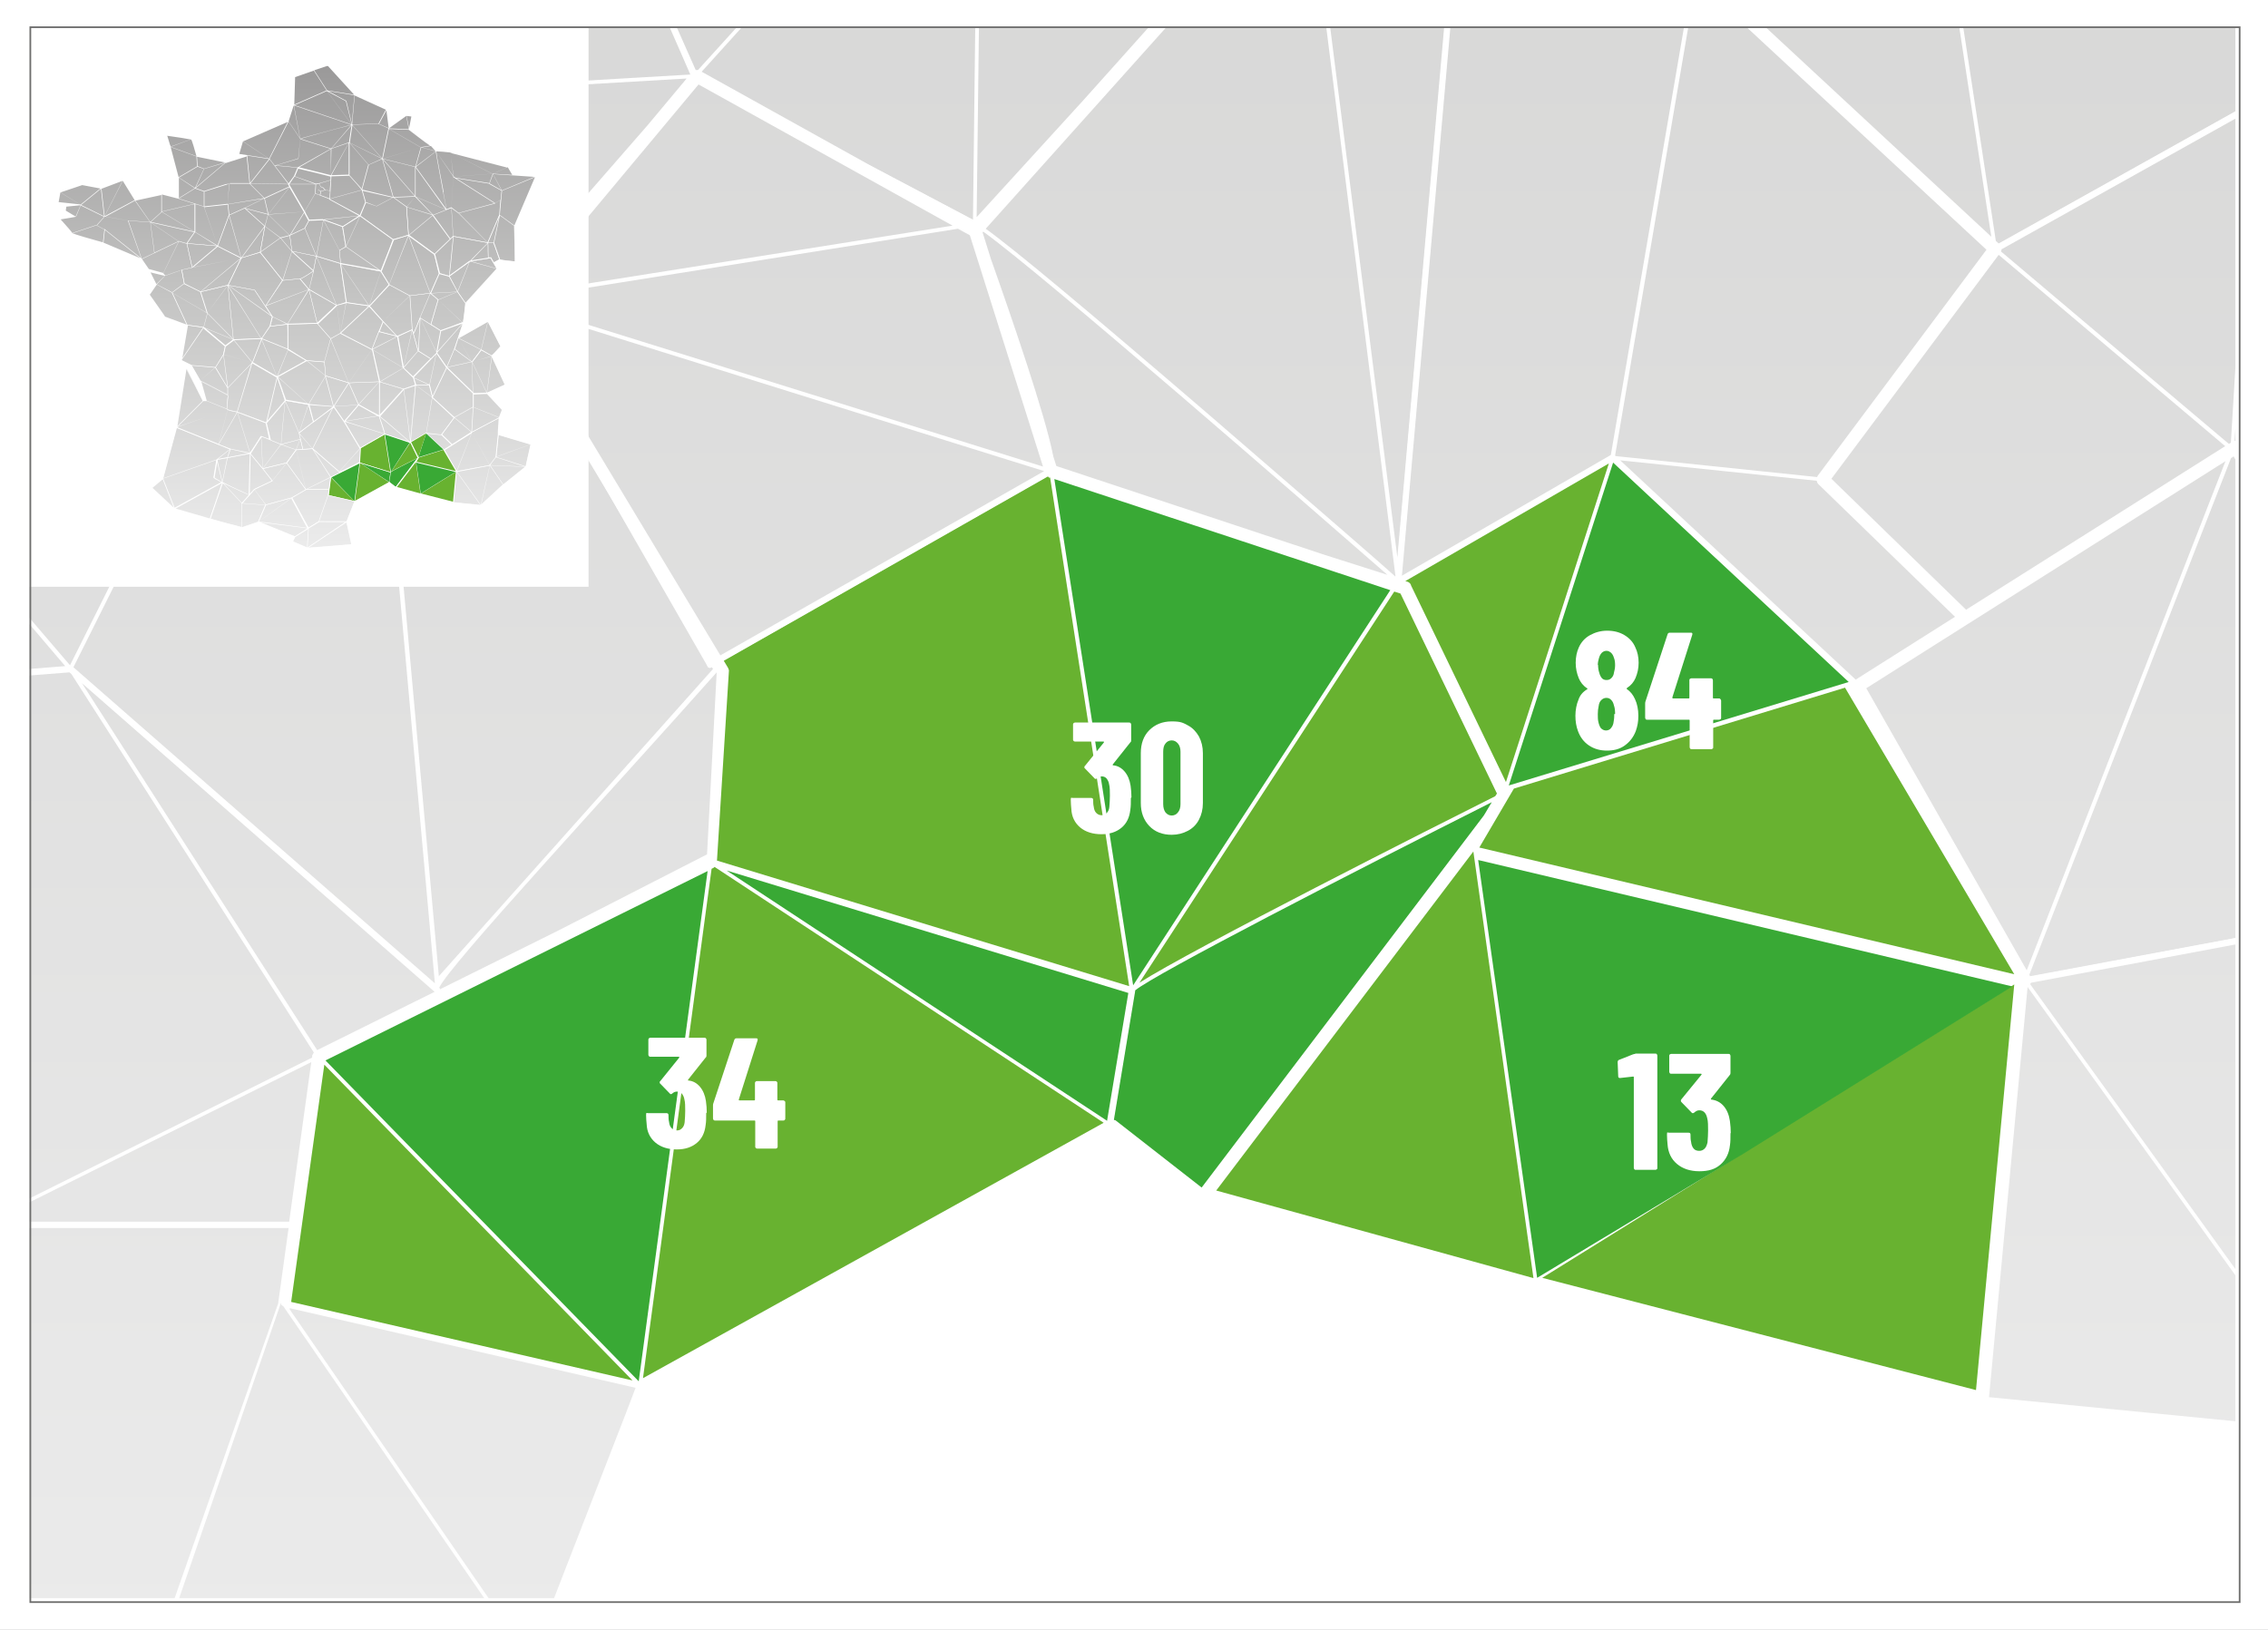 <?xml version="1.0" encoding="UTF-8"?> <svg xmlns="http://www.w3.org/2000/svg" xmlns:xlink="http://www.w3.org/1999/xlink" id="Calque_1" version="1.1" viewBox="0 0 800 575"><rect x="0" y="0" width="800" height="575" fill="#333333" stroke="none"/><defs><style> .st0, .st1, .st2, .st3 { fill: none; } .st4 { fill: url(#Dégradé_sans_nom_2); } .st5 { isolation: isolate; } .st6 { clip-path: url(#clippath-1); } .st7 { clip-path: url(#clippath-3); } .st8 { clip-path: url(#clippath-2); } .st1 { stroke-width: 1.8px; } .st1, .st3 { stroke: #fff; stroke-linecap: round; stroke-linejoin: round; } .st9 { fill: #68b230; } .st10 { stroke: #000; } .st10, .st11 { fill: #fff; } .st10, .st2 { stroke-miterlimit: 10; } .st12 { fill: url(#Dégradé_sans_nom); } .st2 { stroke: #6f6f6e; stroke-width: .6px; } .st13 { fill: #39a935; } .st3 { stroke-width: .1px; } .st14 { clip-path: url(#clippath); } </style><clipPath id="clippath"><rect class="st0" x="10.4" y="9.6" width="778.1" height="554.2"></rect></clipPath><clipPath id="clippath-1"><path class="st0" d="M102.1,461.8l70.3,102.1h23l25.4-65.4,3.4-8.9-122-28.1v.3h0ZM63.2,563.8h107.6l-71.7-104.2s-35.9,104.2-35.9,104.2ZM10.4,433.3v130.5h51.2l36.5-103.9,3.7-26.7H10.4ZM10.4,424.3v6.7h91.6l7.8-56.3-99.5,49.5h0ZM701.6,492.9l86.9,8.5v-51.5l-73.3-101.7-13.6,144.7h0ZM716.4,346.6c0,.2-.2.4-.3.6l72.4,100.5v-114.5l-72.1,13.5h0ZM111.8,370.5l41.5-20.6L28.9,241l83,129.5h0ZM10.4,238.2v184.6l99.7-49.7v-.7c.2-.4.4-.8.6-1.1L25.2,237.8l-.7-.6-14,1.1h-.1ZM155,348.5c.1.1.2.3.2.5l41.3-20.5,52.9-27.1,3.4-64.2c-37.4,42.1-94.7,103.7-97.9,111.3M10.4,236l12.6-1-12.6-14.8v15.8ZM694.5,219.9l-36.2,22.9,56.6,99.5,70.1-179.6-90.5,57.2h0ZM654.5,239.8l35.1-22.2-48.2-46.8c-.3-.3-.5-.7-.6-1.2l-69.3-7.2,83,77.3h0ZM787,161.5l-71.2,182.4.3.5,72.4-13.5v-168.8l-.6-1.1-.9.6h0ZM788.2,155.5h.3v-4.3l-.3,4.3ZM180.4,108.8l73.7,122.4,114.2-65-187.1-58.4-.8,1h0ZM646,168.9l47.5,46.2,91.4-57.7-79.9-67.5-59,79ZM346.6,82l2.9,9.3c7.2,20.3,19.3,55.4,22,69.6l1.1,3.5,94.5,31.3,22.3,7.1c-26.7-23.3-121.7-106.1-142.6-121.1l-.2.3h0ZM183.5,105.2l-1.3,1.5,185.7,57.9-25.8-81.6-4.2-2.3-154.4,24.6h0ZM10.4,121.1l16.7-12.8-11.9-45.1-4.7-16.3v74.2h-.1ZM30.8,110.2c-.6.5-1.4.6-2.1.3-.2,0-.3-.2-.4-.3l-17.9,13.7v94.1l14.3,16.7L120.3,43.5,30.8,110.2ZM706,87.9c0,.3,0,.5-.2.8l80.4,67.9.7-.4,1.7-28.1V41.8l-82.5,46.1h-.1ZM154.7,344.5l96.8-108.5-38.7-64.9-36.9-61.3-48.7-70.3,27.6,304.9h-.1ZM122.7,41.6L25.9,235.4l127.5,111.5L125.7,39.5l-2.9,2.2h0ZM184.8,103.6l151.2-24-89.6-49.8-61.6,73.8h0ZM128.9,34.4l47.9,69,51.7-59.3,13.7-16.4-113.3,6.6h0ZM10.4,27.5l20.4,77,40.5-30.2,52-39.9L10.4,26.4v1.2h0ZM10.4,9.6v5l3-5h-3ZM16.1,9.6l-5.7,9.4v6l114.5,8.2-6.2-23.6H16.1ZM120.2,9.6l5.9,22.6,14.6-22.6h-20.5ZM142.3,9.6l-15.2,23.5,116.3-6.8h.1c0-.1-7.3-16.7-7.3-16.7h-93.9ZM238.7,9.6l6.7,15.1h.8l13.7-15.1h-21.2ZM261.7,9.6l-14.2,15.7,59,32.8,36.7,19.4.8-67.8h-82.3ZM345.3,9.6l-.8,67,37.6-41.2,23.1-25.8h-59.9ZM411.4,9.6l-63.7,71.1c9.8,7,35.9,28.8,77.8,64.8,19,16.4,37.5,32.4,49.7,43,8.5,7.4,13.8,12,17,14.9v-.4l-24.4-193.5h-56.4ZM469.2,9.6l23.7,187.1,16.5-187.1s-40.2,0-40.2,0ZM511.6,9.6l-17.1,193.5,73.7-42.6,25.8-150.9h-82.5.1ZM595.5,9.6l-25.8,151.1.2.2,71.1,7.4c0-.2,0-.3.2-.5l59.5-79.7-84.6-78.5h-20.6ZM622.8,9.6l79.6,73.9-11.3-73.9s-68.3,0-68.3,0ZM692.5,9.6l11.5,75.4,1,.9,83.6-46.7V9.6h-96.1Z"></path></clipPath><linearGradient id="Dégradé_sans_nom" data-name="Dégradé sans nom" x1="555.9" y1="-268.1" x2="557.2" y2="-268.1" gradientTransform="translate(469993.7 974344.7) rotate(-90) scale(1751.7)" gradientUnits="userSpaceOnUse"><stop offset="0" stop-color="#ebebeb"></stop><stop offset=".5" stop-color="#c6c6c5"></stop><stop offset="1" stop-color="#9b9a9a"></stop></linearGradient><clipPath id="clippath-2"><rect class="st0" x="10.4" y="9.6" width="778.1" height="554.2"></rect></clipPath><clipPath id="clippath-3"><path class="st0" d="M104.1,189.5l-.7,1.5,4.9,2.1.4-6.5s-4.6,2.9-4.6,2.9ZM101.7,188.3l2.3.9,4.5-2.8-16.5-2.1,9.8,4h-.1ZM108.8,193.2l15.1-1.2-1.7-7.7-13.4,8.9ZM112.7,184.1l-3.8,2.3-.4,6.7h0l13.4-9h-9.3M74.4,183l5.7,1.6,5.1,1.3v-8.4l-10.8,5.4h0ZM85.4,186l5.6-1.9,2.5-5.9-8.2-.6v8.4h0ZM93.8,178.2l-2.4,5.7,11.2-8.1-8.8,2.4h0ZM102.9,175.7l-11.6,8.3h0l17,2.2-5.7-10.6h.2ZM115.9,174.9l6.3,9.1,2.5-6.4.3-.7-9-2.1h-.1ZM112.6,183.9h9.6c0,.1-6.4-9.2-6.4-9.2l-3.2,9.2ZM103.1,175.6l5.7,10.4-.8-13.2-4.8,2.8h0ZM108,172.8l.8,13.3,3.6-2.2,3.2-9.1.3-2h-7.9ZM85.5,177.5l8.2.6-3.9-5.3-4.2,4.7h0ZM85.3,177.4l2.5-2.8c-.6-.2-3.4-1.5-6.2-2.8-1.1-.5-2-.9-2.8-1.3l6.5,6.9h0ZM74.3,183l10.9-5.5-6.6-7-4.3,12.5ZM61.9,179.4l12.1,3.5,3.3-9.6,1-2.9-16.3,9h-.1ZM89.8,172.7l4,5.3,9.1-2.5-6.7-5.8-6.3,3h0ZM53.8,172.1l7.5,7-3.9-10-3.6,3ZM57.6,168.9h0l4,10.2h0c0,.1,16.4-9,16.4-9l-1-.6c-1.2-.6-1.6-.9-1.7-1l-17.8.3h0ZM108.2,172.6h7.7l.6-4.1s-8.3,4.1-8.3,4.1ZM160.1,177.2l9.3.9-8.3-11.6-1,10.7h0ZM169.8,177.9l7.6-7-4.6-6.7-3,13.6h0ZM161.2,166.4h0l8.4,11.7,3.1-13.8-11.5,2.2h0ZM177.5,170.9l7.7-6.2-12.3-.5,4.6,6.7ZM92.8,165.4l3.3,4.1,4.9-6.1-8.1,2h-.1ZM96.1,169.6h0l6.8,5.9,4.9-2.8-6.7-9.3-5,6.2h0ZM75.7,168.5l2.6,1.6-1.7-7-.9,5.4ZM57.8,168.8l17.5-.3c0-.5.7-4.2,1-6.2l-18.6,6.5h0ZM76.8,162.3v.5l1.6,7.1,1.7-8.3-3.4.6h.1ZM172.9,164.1l12.2.5-10.2-3.3-2.1,2.8h.1ZM88,174.4l1.7-1.9-1.3-11.9-.3,13.7h0ZM89.7,172.5l6.2-2.9-3.3-4.2-4.3-5.2,1.4,12.3h0ZM80.3,161.6l-1.8,8.5h0c2.6,1.4,6.3,3.1,9.2,4.4l.4-14.4-8,1.5h.2ZM101.2,163.3l6.6,9.1-3.3-13.5-3.2,4.4h0ZM76.9,161.9l3.3-.6c0-.3.7-2.1.9-2.7,0,0-4.2,3.3-4.2,3.3ZM116.7,168.2l3.1-1.5-9.2-8,6.1,9.5ZM80.4,161.3l7.3-1.4-6.4-1.4c-.3.8-.8,2.3-1,2.8M104.5,158.8l3.4,13.8,8.6-4.3h0c0-.1-6.3-9.9-6.3-9.9l-5.7.4h0ZM119.8,166.5h0l3-1.5,3.9-2,.3-4.7c-2.8,3.1-7,7.6-7.2,8.2M99.1,156.9h0l-6.3,8.3,8.2-2,3.3-4.5-5.2-1.8ZM175.1,161.2l10.3,3.3,1.7-7.7-12,4.4ZM99.3,156.8l5.1,1.8,1.4-3.6-6.5,1.8ZM105.9,155l-1.4,3.6,2.2-.2-.8-3.4M88.4,160l4.2,5.1-.5-10.7-3.6,5.6h0ZM92.2,154.3l.5,10.9,6.3-8.4-5.2-2.2-1.5-.5v.2ZM175.1,161.1l11.9-4.3-11.1-3.3-.8,7.7h0ZM106.9,158.4h0l3.2-.2-4.5-5.2,1.3,5.4ZM159.6,157.1l-2.7,1.7,4.2,7.3,5.2-13.2-6.7,4.2ZM156.6,158.5l2.6-1.6-3.5-3.4-5.1-.5,6.1,5.7v-.2ZM166.4,152.8l-5.2,13.4,11.5-2.1-6.2-11.4h-.1ZM57.6,168.7l18.8-6.6-14-11.1-4.8,17.7h0ZM76.5,162.1h0s0-.1,0-.1l4.5-3.5-18.6-7.5,13.9,11.1h0ZM121.7,148.9l5.4,9,8.4-4.8-13.8-4.3h0ZM166.5,152.7l6.2,11.3,2.1-2.8.8-7.9v-1l.3-4.7-9.5,5h0ZM156,153.3l3.5,3.4,6.7-4.3-5.9-5-4.3,5.8h0ZM133.9,146.9l.2.7c.5,1.5,1.4,4.1,1.6,5.1v.3l7,2.3,1.6.5c-2-1.7-9-7.8-10.5-8.9h0ZM121.9,148.6h0c0,.1,13.7,4.4,13.7,4.4l-1.9-6-.3-.2-11.4,1.8h-.1ZM88.2,159.7l3-4.6.8-1.3-8.2-8.4,4.4,14.2h0ZM92.1,153.8h0l2.8,1-.4-2-.8-3.5-9.8-3.7,8.1,8.3h0ZM77.2,156.7l4.1,1.6,6.6,1.4h.2l-4.4-14.3c-.7,1.2-5.9,10.1-6.5,11.2M77.3,156.3c1.1-1.9,5.8-9.9,6.3-10.9-.8-.1-2.5-.5-3.3-.8l-3.1,11.8h0ZM62.5,150.7h0l14.6,5.9,3.2-12.1-17.8,6.2h0ZM110.7,149h-.2l-4.9,3.8,4.6,5.4,7-14.1-6.6,4.9h0ZM119.8,166.2l7.1-8-2.9-4.8-2.7-4.5-3.6-5.2,2,22.5h0ZM117.5,143.9l-7.1,14.3,9.4,8.2-2-22.6-.2.2h-.1ZM160.4,147.3h0l5.9,5,.5-8.7-6.5,3.6h.1ZM166.5,152.3l9.5-5-9-3.6-.5,8.6ZM122,148.5l11.1-1.8-6.6-3.7-4.5,5.4h0ZM105.6,152.5l4.8-3.7-.9-3.3-.7-2.6s-3.2,9.6-3.2,9.6ZM117.9,143.4l3.5,5.1,3.8-4.4,1-1.2-8.3.5h0ZM110.7,148.6l3-2.2,3.8-2.9-8.3-.6,1.5,5.8h0ZM94.1,149.2l1.4,5.8v.2l3.6,1.5c0-1.3,1.1-12.2,1.4-14.9l-6.3,7.4h0ZM100.6,141.7c-.5,5.1-1.4,14-1.4,15l6.7-1.8-.5-2.2-4.8-11.1h0ZM72.8,141.5h-1.1l-9,9c0,.1,17.7-6,17.7-6l-7.4-3M100.7,141.5l4.8,11.1,3.2-9.8-7.9-1.4h0ZM150.4,152.7h0l5.2.6,4.4-5.9-7.5-7-2.1,12.3h0ZM80.1,144.2c0,.3,1.8.7,3.5,1l-3.1-5.6c0,.9-.4,4.2-.4,4.6M167,143.6l9,3.6,1-2.6-3.8-4.1-1.5-1.6-4.7,4.7h0ZM167.1,139.1h0v4.4l4.5-4.5h-.8l-3.7.2h0ZM134,146.8c.7.5,2.6,2.1,5.7,4.8,1.4,1.2,2.8,2.4,3.7,3.2.6.5,1,.9,1.3,1.1l-2.3-18.3-8.3,9.3h0ZM142.5,137.4h0l2.3,18,1.7-19.3-4,1.3ZM146.7,136h0l-1.8,19.8,5.4-3.1,2.1-12.5-5.6-4.2h-.1,0ZM146.9,136l5.4,4v-.4l-1-3.7h-4.4ZM117.8,143.3l8.6-.5-3.3-7.6-5.2,8.1h0ZM126.7,142.7l4.3,2.4,2.7,1.4v-11.7c.1,0-7.1,7.9-7.1,7.9h0ZM133.8,146.5l2.8-3,5.6-6.2-8.2-2.5v11.7h-.2ZM123.2,135.1l3.3,7.5,7.2-7.9-10.6.4h0ZM72.8,141.3h0l7.2,2.9c0-.5.3-4.3.4-4.8-3.3-1.8-8.1-4.3-9.4-4.9l1.9,6.8h0ZM146.8,135.7h4.3l-5-2.3.7,2.3ZM94.1,148.7l4.7-5.4,1.7-2-1.2-3.7-1.5-4.2-3.6,15.4h0ZM99.7,137.7l1.2,3.3,7.5,1.3-10.4-9.3,1.7,4.6h0ZM109,142.5h0c0,.1,8.5.8,8.5.8l-2.8-10.5-5.8,9.7h.1ZM117.7,143.2l5.2-8.1-8-2.4,2.8,10.5ZM98.3,132.9h-.2c0,.1,10.5,9.5,10.5,9.5h.3l5.9-9.8-16.5.2h0ZM62.6,150.3l8.9-8.9-3.3-6.6-2.4-4.7-3.2,20.1h0ZM160.3,147.1h0l6.5-3.6v-4.7l-9.2-8.9,2.6,17.2h0ZM134.1,134.7l8.2,2.5,4.1-1.4-.2-.8-.5-1.7-3.5-3.4-8.1,4.8h0ZM152.7,139.9v.3l7.5,6.9-2.6-17.2-4.8,10h0ZM70.8,134.3h0c1.4.6,6.8,3.5,9.5,4.9v-2.3l-4.4-7.2-5.2,4.5h0ZM65.5,129.5h0M67.7,129l3,5.2,5.1-4.5-8.2-.7M80.4,136.9v2.5l3.2,5.8,5.1-17-8.4,8.7h.1ZM83.8,145.3l10,3.7-4.8-20.9-5.2,17.1h0ZM93.9,148.9h0l3.7-15.7-8.6-5,4.8,20.8h0ZM166.9,138.4l.3.3h.5l3.9-.2-5-10.6c0,3.8.2,9.1.3,10.5M157.8,129.6l9,8.7c-.2-1.9-.3-8.9-.3-10.6l-8.6,1.9h0ZM108.2,127.4l-9.7,5.4,16.3-.2-6.5-5.2M114.8,132.5l-.4-4.7-6-.5,6.4,5.2ZM63.8,127.1h0M171.8,138.5l6.2-2.8-4.5-9.7-1.7,12.5ZM166.6,127.7h0l5.1,10.8,1.7-12.8c0,0-6.8,1.9-6.8,1.9h0ZM76.1,129.6l4.1,6.9-1.4-11.2-2.7,4.3ZM80.4,136.7l8.5-8.8-10-2.8,1.5,11.5h0ZM146,133.2l5.3,2.4h.2l2.3-10.6-7.8,8.1h0ZM153.9,125l-2.3,10.7h0c0,.1,1,4,1,4l4.8-10-3.4-4.9h-.1v.2ZM142.4,129.7h0l2.1,2,1.2,1.1,6.1-6.2-4.3-2.7-5,5.8h-.1ZM166.7,127.6l6.7-2-3.6-2-3.1,4.1h0ZM97.9,132.7l5-2.8,4.9-2.7-6.2-3.7s-3.7,9.2-3.7,9.2ZM134,134.6l8.2-4.8-10.6-6.3,2.5,11.1h0ZM123.1,135l10.6-.4-2.5-11.3c-2.7,3.8-7.5,10.7-8.1,11.6M157.7,129.5h0l8.6-1.9-6-4.4-2.6,6.3ZM176.3,122.7l.2-.3-.2.3ZM79.6,122.2h0l-.6,2.9,9.9,2.8-6.4-7.8-2.8,2.1h0ZM89.2,127.8l6.8,4,1.6.9-5.3-12.8s-3.1,7.9-3.1,7.9ZM114.5,127.7l.4,4.8,8,2.4-6.3-15.2-2.2,8h0ZM92.4,119.8l5.3,13,3.8-9.3v-.2c0,0-8.9-3.6-8.9-3.6h-.2ZM86.8,119.8l-4.2.2,6.4,7.8,3.2-8.2-5.4.2ZM161.7,119.4l4.7,8.2,3.2-4.2-7.8-4M160.4,123.1l5.9,4.4-4.6-8.1-1.2,3.7h0ZM131.4,123.3h0l10.6,6.3-1-5.9-.9-4.9-8.7,4.5h0ZM116.7,119.6l6.3,15.4c.7-1.1,7.4-10.6,8.1-11.6l-11.1-5.7-3.4,1.9h0ZM131.4,122.9v.2l8.6-4.4-6.3-1.6-2.3,5.8ZM142.4,129.5h0l5-5.7-2-7.2-3,12.9ZM140.5,118.7l1.9,10.6,2.9-12.8-4.8,2.2h0ZM76,129.5l2.7-4.4.6-2.9-7.5-6.3,4.1,13.6h.1ZM79.5,121.8l2.7-2-9.8-4s7.1,6,7.1,6ZM64.2,126.7v.4l3.4,1.7,8.4.7-4.2-13.8-7.5,11h-.1ZM64.2,126.5l7.4-10.9-5.3-.8-2,11.6h0ZM95.3,115.1l-2.8,4.1v.2c0,0,8.9,3.6,8.9,3.6v-8.5c0,0-6.1.7-6.1.7h0ZM154.3,124.2v.4l3.3,4.8,2.6-6.3,3-8.9-8.8,10h-.1ZM101.7,114.5v8.6l5,3.1,1.5.9,6.2.5,2.2-8.1-4.7-5.3s-10.2.3-10.2.3ZM155.6,116.8l-1.3,7.2,8.7-9.8s-7.4,2.6-7.4,2.6ZM169.8,123.3l3.6,2.1.9-.8,2.2-2.4-4.4-8.6s-2.3,9.7-2.3,9.7ZM133.9,116.9l5.8,1.5-4.5-4.7-1.3,3.3h0ZM161.9,119.3l7.8,4,2.3-9.7-10.1,5.7ZM145.9,117.8l1.6,5.6.6-10.8c-1.2,3.1-1.9,4.9-2.2,5.2M147.6,123.7h0l4.4,2.8,2-2-5.7-12.1-.6,11.4h0ZM153.9,124.3l1.4-7.6-7-4.4,5.7,12h0ZM95.4,115l5.8-.7-5-2.5-.8,3.1h0ZM71.9,115.4l.3.2,10,4.1-9-9.1-1.3,4.8ZM120.2,117.5l11,5.7v-.2l2.3-5.9.5-1.1,1-2.5-4.8-5.3-10,9.4h0ZM112.1,114.2h0l4.6,5.2,3.4-1.9-1.3-9.5-6.5,6.2h-.2ZM118.8,107.9h0l1.3,9.3,1.9-10.2-3.2.8h0ZM122.1,107l-2,10.3,9.9-9.3-7.8-1.1h0ZM165.3,106.1h0M152.1,114.4l3.3,2.1,3.4-1.2,4.2-1.6-8.4-7.9-2.5,8.6ZM135.3,113.4h0c0,0,4.7,5,4.7,5h.4c0,0,4.9-2.2,4.9-2.2l-.8-11.8-9.3,8.9h.1ZM130.5,108l4.7,5.3,9.2-8.9-14,3.5h.1ZM148.2,112.1l3.7,2.3,2.5-8.6-2.6-2.2-3.6,8.5h0ZM144.7,104.4l.8,11.8.4,1.3c.3-.6,1.5-3.6,2.2-5.5l3.6-8.5-7.1.9h.1ZM58.2,111.7l7.6,2.8-5.2-11.2-2.5,8.3h0ZM66,114.6s0,0,.2,0l5.6.8,1.3-4.9-12.2-7.1,5.2,11.2h0ZM154.6,105.8l8.5,7.9h.2l.4-2.8.4-3.9-2.8-4-6.7,2.8h0ZM152,103.5l2.6,2.2,6.5-2.7-9.1.5ZM101.6,114.2l10.2-.3-2.8-11.6-7.4,11.8h0ZM111.9,113.9h0l6.6-6.2-9.4-5.4,2.8,11.6ZM93.8,108h0l2.4,3.7,5.2,2.5h0c0,0,7.4-12,7.4-12l-15.1,5.8h0ZM82.4,119.7h0l9.6-.4-11.5-18.3,1.9,18.8h0ZM92.1,119.2h.2l2.8-4.2.8-3.3-15.4-11,11.5,18.4h0ZM73.2,110.4h0l9.1,9.2-1.9-18.9-7.2,9.6h0ZM95.8,111.5l-6-9.1-9.1-1.7,15.1,10.7h0ZM70.9,103l2.3,7.3,7.1-9.6s-9.4,2.3-9.4,2.3ZM130.5,107.9l14-3.5-7.1-3.8-6.8,7.3h0ZM52.8,103.9l5.4,7.7,2.5-8.3-5.4-2.9-2.4,3.5h0ZM60.8,103.3l12.1,7-2.3-7.3-5.7-2.8-4.2,3.1h0ZM99.7,99l-5.9,8.8,15-5.7-3.1-3.7s-6,.6-6,.6ZM58.2,97.3l-2.9,3,5.4,2.8,4.2-3.1-6.6-2.8M152,103.4l9.3-.5-2.9-5.3-3.4-.9-3,6.8h0ZM55.2,100.2l2.9-2.9-5-1.2,2.1,4.2h0ZM130.4,107.7l6.7-7.3-2.8-4.5-4,11.8h.1ZM106,98.4l3,3.6,1.5-6.3c-.9.6-3.6,2.5-4.5,2.7M58.3,97.2l6.6,2.8-.9-4.7-5.7,2h0ZM64.2,95.2l.9,4.8,5.6,2.8-2.9-8.4s-3.6.8-3.6.8ZM122.3,106.6l4,.6,3.7.5-9.7-14.4,2,13.2h0ZM120.3,93.2l9.9,14.6,4.1-12-7.9-1.5-6.1-1.1ZM158.6,97.5l2.8,5.3,4.1-10.3-6.9,5h0ZM165.8,92.3h-.1l-4.2,10.6,2.7,3.9,10.9-12-9.1-2.5h-.2,0ZM71,102.8l9.4-2.3,4.5-9.3s-13.9,11.6-13.9,11.6ZM67.8,94.4h0l2.9,8.5,14.1-11.8-17.1,3.3h0ZM166.2,92.2l8.9,2.5-2.1-3.6-6.9,1.1h.1ZM110.7,95.6h0l-1.6,6.4,9.5,5.5-7-17-1,5h0ZM118.7,107.6l1.5-.4,1.8-.6-2-13.6-8.3-2.5,7,17h0ZM89.9,102.3h0l3.7,5.6,5.9-9-7.8-9.8-1.9,13.2h.1ZM85.2,91.1l-4.6,9.5,9.2,1.7,1.9-13.2-6.6,2h0ZM110.5,95.4l1-5-8.3-1.7,7.4,6.7h0ZM103,88.7l-3.2,10.2,6-.6c.4.2,3-1.6,4.6-2.7l-7.5-6.8h0ZM119.8,88.4l.4,4.4,13.4,2.4-11.6-8.1-2.1,1.2h-.1ZM67.9,94.3l17-3.2-8.1-4.1-8.8,7.4h0ZM67.8,94.2l8.8-7.4-10.6-.9s1.8,8.3,1.8,8.3ZM173.2,90.8h0l1,1.7,1.9-1-2-5.7-1,4.9h.1ZM166,91.9l6.3-1-.2-5.1-6,6.2h-.1ZM172.2,85.7l.2,5.1h.7c0,0,1-5.1,1-5.1h-1.9ZM50.1,91.4l2.4,3.5,5.1,1.4,5.4-11.1-12.9,6.2ZM57.6,96.4l.7.8,5.8-2,3.6-.8-1.8-8.4-2.8-.8s-5.5,11.2-5.5,11.2ZM99.7,98.7l3.2-10-3.9-4.6s.7,14.6.7,14.6ZM98.9,84l-7,5,7.8,9.8-.7-14.7h-.1ZM153.5,89.7l1.7,6.7,3.2.9c.2-1.4,1-10,1.4-13.7l-6.4,6.1h.1ZM158.6,97.1l7-5.1-5.6-8.5c-.3,3.1-1.1,11.8-1.4,13.6M165.7,92h.1l6.2-6.3-12-2.2,5.6,8.5h0ZM151.8,103.3l3-6.8c-.2-.5-.9-3.5-1.3-5.3l-.4-1.4-8.8-6.4s7.5,19.9,7.5,19.9ZM138.9,84.8l-4.2,10.8s0,0-.2,0l2.8,4.6,6.7-17.1-5.1,1.6ZM137.3,100.4l7.3,3.9,7.1-.9-7.6-20.1-6.8,17.1ZM99.1,84l3.8,4.5-.7-5.3s-3.1.8-3.1.8ZM25.5,82.4h0M66.1,85.8l10.4.9-7.7-4.8s-2.7,3.9-2.7,3.9ZM36.5,85.6l13,5.5-12.5-10-.5,4.5ZM102.3,83.1l.7,5.5,8.5,1.7-4-9.7-5.2,2.5ZM85.3,90.9l6.4-2,1.6-8.8-8,10.8ZM91.9,88.8l6.9-4.9-5.3-4-1.6,8.8h0ZM174.3,85.6l2.1,5.9c.3.2,3.2.5,5.2.7l-.2-12.5-7.1,5.9ZM25.6,82.3c.8.4,6.7,2.1,10.7,3.2l.5-4.5-2.8-1.5-8.4,2.8ZM54.5,89.1l8.4-4-9.8-6.6s1.4,10.6,1.4,10.6ZM63,85h0l2.8.8,2.7-3.9-15.3-3.4,9.8,6.6h0ZM50,91.3l4.4-2.1-1.4-10.8-7.7-.5,4.7,13.4ZM119.8,88.2l2.1-1.2-1.2-7-.6-.2-5.9-2.1,5.5,10.5h0ZM111.7,90.3l8.4,2.5-.4-4.5-5.6-10.6-2.4,12.6ZM109,77.9l-1.4,2.6,4,9.7,2.4-12.5s-5,.2-5,.2ZM34.2,79.5l2.6,1.4v-4.3c0,0-2.6,2.9-2.6,2.9ZM26.7,76.5l-5.3.9c2.5,2.8,3.9,4.4,4.1,4.8l8.4-2.8-7.2-3M172.2,85.6h1.9l1.9-9-3.8,9h0ZM37,80.9h0l12.8,10.2-4.7-13.3-8.3-1.4v4.4h.2ZM121,80.1h0l1.1,6.7,4.8-10.5-5.8,3.7h0ZM134.3,95.4h0l3-7.6,1.2-3.2-11.5-8.3,7.2,19.1h.1ZM127,76.3l-4.9,10.7,11.8,8.2h.4l-7.2-19h0ZM114.5,77.5l6.4,2.3,5.6-3.6s-12,1.3-12,1.3ZM76.9,86.8l8.1,4.1-4.2-14.8-4,10.7h0ZM153.3,89.5h0l5.4-5.1-6-8.2.5,13.4h.1ZM176.3,76.1l-2,9.5,7.1-5.9-5.1-3.7h0ZM144.3,82.9l8.9,6.5-.5-13.4-8.4,7h0ZM93.5,79.8l5.4,4,3.2-.8-7.5-7.3s-1.1,4.1-1.1,4.1ZM102.4,82.9l5-2.4,1.4-2.6-1.5-2.8-4.9,7.9h0ZM53.2,78.3l15.3,3.4-11.4-6.9s-3.9,3.5-3.9,3.5ZM94.7,75.7l7.5,7.3,5-8.1v-.2s-12.5,1-12.5,1ZM93.4,79.7l1.1-4-7.9-2.1,6.8,6.1ZM80.9,75.9l4.2,15,8.2-11.1-7-6.3s-5.4,2.4-5.4,2.4ZM159.9,83.3l12,2.2-10.1-10.2-2.5-1.8.6,9.9h0ZM152.9,75.9l6,8.3.9-.9-.6-9.9-6.3,2.5h0ZM144.2,82.9h0l8.4-7-9.1-2.8.7,9.8h0ZM23.4,72.9l-.2,1.4,3.5,2.1,1.7-4-5,.5ZM28.5,72.4l-1.7,4.1,7.2,3,2.7-3-8.2-4M72,73l4.7,13.6,4-10.7-.4-3.7-8.3.9h0ZM68.8,81.8l7.9,4.8-4.8-13.7-3-.9v9.8h0ZM57.1,74.7l11.5,7v-9.7l-11.5,2.7ZM37,76.4l8.2,1.4,7.7.5-5.3-7.5-10.5,5.7h-.1ZM174.7,71.8h0l-12.8,3.4,10.1,10.3,4.1-9.7c0-.4.2-2.8.4-5.2l-1.9,1.1h0ZM114.2,77.4h0l12.4-1.3-10.6-5.8-2.1,7.1h.2ZM80.5,72.1l.4,3.7,5.3-2.4,6.6-3.3-12.5,2h.2ZM86.4,73.4l8.1,2.1-1.3-5.5s-6.8,3.4-6.8,3.4ZM132.9,72.8h0l-3.8-1.3-1.9,4.6,11.5,8.3,3.2-.9,2.1-.7-.7-9.8-4.6-3.3-5.9,3.1h.1ZM152.8,75.8l4.5-1.8-10.5-4.5,6,6.3ZM143.5,73l9,2.7-6.1-6.3s-2.9,3.6-2.9,3.6ZM139,69.7l4.5,3.2,2.9-3.5-7.3.3h0ZM57.1,74.6l11.5-2.7-5.7-1.8-5.8-1.5v6ZM47.7,70.7l5.3,7.6,3.9-3.5v-6l-9.2,2h0ZM107.6,74.6l.4.9,1.1,2,4.9-.2,2.1-7.1-4.9-1.9-3.7,6.3h0ZM20.7,71.3l7.5.8-6.9-4.2-.6,3.3h0ZM129.1,71.3h0c0,0,3.7,1.4,3.7,1.4l5.7-3-10.6-2.4,1.2,4.1h0ZM116.3,70.2l10.6,5.7,1.4-3.3.5-1.3-1.2-4.2-11.2,3.1h-.1ZM114.8,67.1l-1.5.4-.3,1.3,3.2,1.2.2-2.6c-.6-.2-1.3-.3-1.5-.3s0,0,0,0M28.6,72.3l8.1,4-1.1-9.7s-7,5.7-7,5.7ZM63,70l8.9,2.8v-5.2l-3.1-1.1-5.8,3.6h0ZM93.4,70l1.3,5.5,7.4-9.5-8.6,4h-.1ZM94.7,75.6l12.4-.9-5-8.6-7.5,9.6h0ZM112.3,67l.9.4,1.4-.4-.7-.7-.9-.4s-.7,1.1-.7,1.1ZM21.4,67.9l7,4.3,7-5.7-6.4-1.2-7.7,2.6h0ZM102,65l.4.7,1.6,2.8,3.5,6,3.6-6.2.2-3.3s-9.3,0-9.3,0ZM72.1,67.6v5.2l8.6-7.9s-8.6,2.7-8.6,2.7ZM69.1,66.4l2.9,1,8.1-2.6-11.1,1.5h0ZM174.7,71.6l1.9-1.1c.1-1.2.2-2.4.3-3.2l-4.3-2.4,2,6.8h.1ZM72.1,72.8l8.2-.9.5-7.1-8.8,8h.1ZM80.4,72l12.7-2.1-5.1-5.1h-7.1l-.6,7.1h0ZM93.3,69.8l8.7-4-.4-.8-13.4-.2,5,5h.1ZM111.5,64.9l-.2,3.3,1.5.6.3-1.3-.9-.4.8-1.2c0,0-.2-.7-.3-1.1l-1.1.2h-.1ZM36.9,76.3l10.6-5.7-4.2-6.8s-6.4,12.5-6.4,12.5ZM35.8,66.5l1.1,9.7,6.3-12.4-7.4,2.8h0ZM112.8,64.7c0,.4.3.9.3,1.1l1,.4.7.8c.3,0,1.1.2,1.5.3l.3-3.7s-3.8,1.1-3.8,1.1ZM174.6,71.6l-2-6.8-11.7-1.9s13.7,8.7,13.7,8.7ZM62.9,70l5.8-3.6-5.6-3.7v7.3h-.2ZM159.3,73.2l2.5,1.9,12.6-3.4-14.5-9.2-.7,10.7h0ZM177.1,67.3c-.3,3.2-.8,8.1-.8,8.6l5.1,3.7,7.3-17.1-11.6,4.8ZM103.9,62.3l-1.8,2.6h9l-7.1-2.6M116.9,62.2h0l-.5,7.9,11.2-3.1-1.7-2-2.7-3-6.1.2h-.2ZM172.7,64.7l4.2,2.4-3-5.6-1.2,3.2ZM177,67.2h0l11.5-4.8-14.6-1,3.1,5.7h0ZM160.2,62.4l.5.3,11.9,1.9,1.2-3.3-13.6,1h0ZM104,62.2l7.4,2.6,1.3-.2,3.9-1.1v-1.2l-3.9-1-7.5-1.8-1.2,2.8h0ZM146.5,69.3h0l10.7,4.6-10.6-14.8v10.2h0ZM174.1,61.3l6.6.4-1.6-2.7-5,2.2h0ZM63.1,62.6l5.7,3.7,3.1-6.7-2.2-.8-6.5,3.8h0ZM97,58.5h0l4.8,6.2,1.9-2.6,1-2.4.2-.5c-2.4-.3-6.6-.7-7.8-.7M72,59.6h0l-3,6.6,10.4-8.8-7.4,2.2ZM138.8,69.5h0l7.5-.3-11.3-13,3.8,13.3ZM146.4,69.1v-10.2c.1,0-11.3-2.8-11.3-2.8l11.3,13ZM130.1,58.2l-2.3,8.5h0v.2c0,0,10.8,2.6,10.8,2.6l-3.8-13.4-4.8,2.1h0ZM88.2,64.7l13.5.2-4.8-6.3-1.8-2.4-6.8,8.6h0ZM97.4,58.4c1.7,0,6.8.6,7.6.7l.3-3.1-7.8,2.3h0ZM69.7,58.6l2.3.9,7.3-2.2-9.8-2,.2,3.3ZM81.1,64.6h6.9l-1-9.5c-.8,1.2-5.4,8.5-6,9.5M79.6,57.4h0l-10.6,9,11.8-1.6h.2c.4-.8,5.2-8.3,6-9.6l-7.3,2.3h0ZM87.2,54.9l1,9.7,6.7-8.5-7.7-1.2M173.8,61.3h0l5-2.2-19.3-5,14.2,7.2h.1ZM160,62.3l13.6-1-14.5-7.4h-.2l1.1,8.4h0ZM156.4,67.9c.6,3,1,5.4,1.1,5.9l1.7-.7.7-10.8-6-8.8c.1,1.3,1.6,9.1,2.6,14.3M146.7,58.9h0l10.7,14.8c-.1-.8-.5-3-1.1-5.8-2.1-11.3-2.5-13.8-2.6-14.4l-7,5.4h0ZM153.9,53.5l6,8.6-1-8.3c-1.6-.2-4.1-.4-4.8-.4s0,0-.1,0M105.4,59l11.3,2.8v-9.2c0,0-11.3,6.5-11.3,6.5h0ZM135.1,56l11.4,2.8,1.9-6.8-13.3,4h0ZM148.6,52l-1.9,6.7,7-5.3-5-1.4h-.1ZM63,62.5l6.5-3.8-.2-3.5-9.1-3.3s2.8,10.6,2.8,10.6ZM148.9,52l4.7,1.3-1.6-1.8-3.1.5h0ZM116.9,61.8l6.1-.2v-11.1c0,0-6.1,11.3-6.1,11.3ZM123.2,61.7h0l4.4,4.9,2.3-8.5-6.6-7.7v11.2h0ZM130,58.1l4.7-2.1-11.3-5.6s6.6,7.7,6.6,7.7ZM116.9,52.5l-.2,9.3,6.3-11.4s-6.1,2.1-6.1,2.1ZM84.4,54.3l10.3,1.6-9-6-1.3,4.4ZM60.2,51.8l9.1,3.3c-.6-2.2-1.6-5.7-1.9-5.9,0,0-7.2,2.6-7.2,2.6ZM105.1,59h0l11.5-6.5-10.7-3.4-.9,9.9h0ZM60,51.1l.2.6,7.1-2.5c-.9-.2-5.3-.9-8.3-1.3l1,3.3h0ZM135,56l13.4-4-11.2-6.5-2.2,10.6h0ZM148.5,51.9h0l3.2-.5c-1.3-.8-7.2-5.4-7.5-5.6l-6.9-.3,11.2,6.5h0ZM117.1,52.3l6-2.1.9-6-7,8.1h0ZM123.3,50.3l11.4,5.6-10.4-11.7-.9,6.1h0ZM106.1,49l10.7,3.4,7.1-8.3c-5.9,1.5-16.5,4.4-17.9,4.9M124.3,44.1l10.5,11.8,2.2-10.6-3.5-1.6-9.2.3h0ZM85.8,49.9l9.1,6.1,6.6-13-15.8,6.9h.1ZM95.1,56l1.8,2.4,8.3-2.5.7-6.9-4.1-6.1s-6.7,13.1-6.7,13.1ZM137.3,45.3l6.9.3-.9-4.7-6,4.3h0ZM144.3,45.3l.8-4.2-1.7-.2.9,4.4ZM133.7,43.7l3.4,1.5c-.1-.9-.7-5.3-.8-6.3l-2.6,4.8h0ZM124.5,43.9l9-.3,2.6-4.9-11.7,5.1h0ZM106,48.9h0c1.2-.5,15.9-4.3,17.9-4.9l-20.2-6.8,2.2,11.7h.1ZM101.8,42.8l4,5.9-2.2-11.5-1.8,5.6ZM124.2,43.9h0l11.9-5.2-11-5-.9,10.3h0ZM122.2,35.7l1.9,7.9.9-10-2.8,2h0ZM124,43.7l-2-8-6.6-3.5,8.5,11.5h0ZM122.2,35.6l2.8-2-9.3-1.5,6.5,3.5ZM103.9,37.1l20.1,6.8-8.7-11.8-11.4,5ZM104.1,27.2l-.3,9.7,11.4-5-4.5-7-6.6,2.3ZM110.9,24.9l4.5,7,9.5,1.5-9.3-10.2-4.8,1.6h.1Z"></path></clipPath><linearGradient id="Dégradé_sans_nom_2" data-name="Dégradé sans nom 2" x1="560.7" y1="-275.8" x2="562" y2="-275.8" gradientTransform="translate(35688.4 72522.1) rotate(-90) scale(129)" gradientUnits="userSpaceOnUse"><stop offset="0" stop-color="#ebebeb"></stop><stop offset=".5" stop-color="#c6c6c5"></stop><stop offset="1" stop-color="#9b9a9a"></stop></linearGradient></defs><rect class="st10" x="-4.2" y="-4.3" width="809.8" height="582.8"></rect><g class="st14"><g><path class="st9" d="M252,305.9c-.1.1-.2.2-.4.3l-.6.3-24.2,179.7,162.5-90.1-137.3-90.3h0Z"></path><polygon class="st13" points="114.8 374.1 225.3 487.3 249.6 307.3 114.8 374.1"></polygon><polygon class="st13" points="398 350.3 256.3 307.1 390.5 395.4 398 350.3"></polygon><path class="st13" d="M423.9,418.9l99.5-131.2,2.8-4.7c-49.4,24.9-119,60.7-125.8,66.4v.3l-7.5,45.4c.3,0,.6.1.8.3l30.1,23.5h0Z"></path><path class="st9" d="M528,279.9l-34-70.5-2.2-.7-89.9,138c18.1-11.6,105.7-55.9,125.5-65.8l.6-.9h0Z"></path><polygon class="st9" points="102.7 459.3 223.1 487 114.4 375.6 102.7 459.3"></polygon><path class="st9" d="M370.4,168.5h-.4c-.1-.2-.2-.3-.4-.4l-114.3,65,1.5,2.5c.2.4.4.9.3,1.3l-4.2,66.7,145.4,44.3-27.9-179.5h0Z"></path><polygon class="st13" points="490.4 208.2 371.9 169 399.7 347.6 490.4 208.2"></polygon></g></g><g class="st6"><rect class="st12" x="10.4" y="9.6" width="778.1" height="554.2"></rect></g><g class="st8"><g><polygon class="st1" points="225.8 488.8 391.5 396.8 399.3 349.5 248.1 303.4 112.5 372.7 100 459.8 225.8 488.8"></polygon><polyline class="st1" points="225.8 488.8 187.8 587.3 55.5 585.7"></polyline><polyline class="st1" points="4.8 617.2 -74.4 471.3 -6.9 432.2 103.9 432.2"></polyline><polyline class="st1" points="-99.2 304.2 -53.9 242 24.8 236 154.2 349.2"></polyline><polyline class="st1" points="250.4 234.7 370.8 166.2 493.2 205.2 530.6 280 423.4 421.4 391.4 396.8"></polyline><polyline class="st1" points="423.4 421.4 700.2 495 714.3 345.8 518.9 299.5"></polyline><polyline class="st1" points="915 168.6 920.7 87.9 787.4 158.5 655.3 242 714.3 345.8 874 315.9 938.4 409.6 831 507.8 700.2 495"></polyline><polyline class="st1" points="655.3 242 568.8 161.5 493.2 205.2 517.4 -68.4 584.9 -68.4 598.1 -9.6 703.7 87.9 643 169.1 693.1 218.1"></polyline><polyline class="st1" points="703.7 87.9 794.5 37.1 793.7 -28.1 859.5 -27.7 934.7 49.7 920.7 87.9"></polyline><path class="st1" d="M370.8,166.2c2.7-5.7-26.9-87.2-26.9-87.2l117.2-128.3,56.4-19.1c-.8-7.3-11-39.6-11-39.6l112.2-114.6,48.5,69.8"></path><polyline class="st1" points="343.9 79 245.1 26.9 198.5 -78.8 345.7 -83.8"></polyline><polyline class="st1" points="250.4 234.7 176.4 105.7 245.1 26.9"></polyline><polyline class="st1" points="176.4 105.7 125.8 33.9 -39.5 160.8 -21.6 237.7"></polyline><polyline class="st1" points="-197 112.2 -107 5.2 5.3 25.3 29.4 108.4"></polyline><polyline class="st1" points="198.5 -78.8 87.5 -111.9 5.3 25.3"></polyline><path class="st11" d="M249.1,392.7c0,1.6,0,3-.2,4.2-.3,2.7-1.3,4.8-3.1,6.3s-4.1,2.3-7.1,2.3-5.6-.8-7.5-2.4-3-3.8-3.1-6.5c-.1-1-.2-2.1-.2-3.2s.2-.7.7-.7h6.5c.4,0,.7.2.7.7,0,.9,0,1.6.2,2.4.1,1,.4,1.7.9,2.2s1.1.8,1.9.8,1.3-.3,1.8-.8.8-1.2.9-2.1c.1-1.3.2-2.6.2-4s0-3.1-.3-4.1c-.1-.8-.5-1.5-.9-2-.5-.5-1-.7-1.7-.7s-1.1.2-1.7.7c-.2.2-.4.2-.4.2-.1,0-.3,0-.5-.3l-3.3-3.4c-.2-.1-.2-.3-.2-.5s0-.3.2-.4l6.7-8.3v-.2s-.1-.1-.2-.1h-10c-.2,0-.3,0-.5-.2-.1-.1-.2-.3-.2-.5v-5.3c0-.2,0-.3.2-.5.1-.1.3-.2.5-.2h19.1c.2,0,.3,0,.5.2.1.1.2.3.2.5v5.5c0,.3,0,.6-.3.8l-6.2,7.8v.2q0,.1.1.1c1.6.1,3,.9,4.1,2.2,1.1,1.3,1.8,3,2.1,5,.2,1.4.3,2.8.3,4.1"></path><path class="st11" d="M276.8,388.4c.1.1.2.3.2.5v5.7c0,.2,0,.3-.2.5s-.3.2-.5.2h-1.7c-.2,0-.3,0-.3.3v8.9c0,.2,0,.3-.2.5s-.3.2-.5.2h-6.5c-.2,0-.3,0-.5-.2s-.2-.3-.2-.5v-8.9c0-.2,0-.3-.3-.3h-13.9c-.2,0-.3,0-.5-.2-.1-.1-.2-.3-.2-.5v-4.5c0-.3,0-.6.1-.8l7.4-22.4c.1-.4.4-.6.7-.6h7c.2,0,.4,0,.5.2.1.1.1.3,0,.6l-6.6,20.8c0,.2,0,.3.2.3h5.2c.2,0,.3,0,.3-.3v-5.8c0-.2,0-.3.2-.5s.3-.2.5-.2h6.5c.2,0,.3,0,.5.2s.2.3.2.5v5.8c0,.2,0,.3.3.3h1.7c.2,0,.3,0,.5.2"></path><path class="st11" d="M398.9,281.5c0,1.6,0,3-.2,4.2-.3,2.7-1.3,4.8-3.1,6.3-1.8,1.5-4.1,2.3-7.1,2.3s-5.6-.8-7.5-2.4-3-3.8-3.1-6.5c-.1-1-.2-2.1-.2-3.2s.2-.7.7-.7h6.5c.4,0,.7.2.7.7,0,.9,0,1.6.2,2.4.1,1,.4,1.7.9,2.2s1.1.8,1.9.8,1.3-.3,1.8-.8.8-1.2.9-2.1c.1-1.3.2-2.6.2-4s0-3.1-.3-4.1c-.1-.8-.5-1.5-.9-2-.5-.5-1-.7-1.7-.7s-1.1.2-1.7.7c-.2.2-.4.2-.4.2-.1,0-.3,0-.5-.3l-3.3-3.4c-.2-.1-.2-.3-.2-.5s0-.3.2-.4l6.7-8.3v-.2s-.1-.1-.2-.1h-10c-.2,0-.3,0-.5-.2s-.2-.3-.2-.5v-5.3c0-.2,0-.3.2-.5.1-.1.3-.2.5-.2h19.1c.2,0,.3,0,.5.2.1.1.2.3.2.5v5.5c0,.3,0,.6-.3.8l-6.2,7.8v.2q0,.1.1.1c1.6.1,3,.9,4.1,2.2,1.1,1.3,1.8,3,2.1,5,.2,1.4.3,2.8.3,4.1"></path><path class="st11" d="M405.4,291.4c-2-2.1-3-4.8-3-8.1v-17.6c0-3.4,1-6.1,3-8.1s4.6-3.1,7.9-3.1,4,.5,5.7,1.4,2.9,2.2,3.9,3.9c.9,1.7,1.4,3.7,1.4,5.9v17.6c0,2.2-.5,4.2-1.4,5.9-.9,1.7-2.2,3-3.9,3.9-1.7.9-3.6,1.4-5.7,1.4-3.2,0-5.9-1-7.9-3.1M415.5,286.6c.6-.7.9-1.7.9-2.9v-18.5c0-1.2-.3-2.2-.9-2.9s-1.3-1.1-2.2-1.1-1.7.4-2.2,1.1c-.6.7-.8,1.7-.8,2.9v18.5c0,1.2.3,2.2.8,2.9.6.7,1.3,1.1,2.2,1.1s1.7-.4,2.2-1.1"></path><line class="st1" x1="516.7" y1="300.2" x2="714.3" y2="345.8"></line><polygon class="st13" points="569 163.2 532.2 277.1 652.1 240.6 569 163.2"></polygon><path class="st9" d="M497.7,206.5l33.5,69.4,36.3-112.4-71.8,41.5.7.2c.6.2,1.1.6,1.3,1.2"></path><polygon class="st9" points="710.5 343.7 650.8 242.6 534 278.2 521.8 299 710.5 343.7"></polygon><polygon class="st9" points="710.5 347.3 544 450.8 697 490.4 710.5 347.3"></polygon><polygon class="st13" points="615.3 406.8 709.8 348 521.4 303.4 542.2 450.8 615.3 406.8"></polygon><polygon class="st9" points="519.7 300.4 429 420 540.9 450.9 519.7 300.4"></polygon></g></g><g class="st5"><g class="st5"><path class="st11" d="M573.8,243.1c1.3.8,2.2,2,2.9,3.5.8,1.7,1.2,3.7,1.2,5.9s-.3,3.6-.9,5.4c-.8,2.1-2.1,3.8-3.9,5.1s-3.9,1.8-6.3,1.8-4.5-.6-6.3-1.8c-1.8-1.2-3.1-2.9-3.9-5.1-.6-1.6-.9-3.4-.9-5.4s.4-4.1,1.1-5.7c.5-1.5,1.5-2.7,3-3.6.2-.1.2-.2,0-.4-1.4-.9-2.3-2.1-2.9-3.5-.7-1.7-1.1-3.5-1.1-5.5s.4-3.9,1.1-5.4c.8-1.8,2.1-3.3,3.9-4.3,1.8-1,3.8-1.6,6.1-1.6s4.3.5,6,1.5,3.1,2.4,3.9,4.3c.8,1.6,1.2,3.5,1.2,5.5s-.4,3.7-1.1,5.4c-.6,1.4-1.6,2.6-3,3.5-.2.2-.1.3,0,.4ZM563.7,234.6c0,.9.1,1.8.4,2.7.2.8.5,1.4.9,1.9.4.5,1,.7,1.7.7s1.2-.2,1.7-.7c.5-.5.8-1.1.9-1.9.2-.8.4-1.6.4-2.6s-.1-1.9-.4-2.6c-.2-.7-.5-1.3-1-1.8-.5-.4-1-.7-1.6-.7s-1.2.2-1.7.7c-.4.4-.8,1.1-1,1.9-.2.7-.4,1.5-.4,2.4ZM569.7,251.9c0-1.2-.1-2.2-.4-3-.2-.9-.5-1.5-1-2-.5-.5-1-.7-1.7-.7s-1.3.3-1.8.8c-.5.5-.8,1.2-.9,2.1-.2.9-.3,1.8-.3,2.8s0,2,.2,2.8c.2.9.5,1.7.9,2.2.5.5,1.1.8,1.8.8s1.4-.3,1.8-.9c.5-.6.8-1.3.9-2.3.2-1,.2-1.9.2-2.6Z"></path><path class="st11" d="M606.9,246.7c.1.1.2.3.2.5v6c0,.2,0,.4-.2.5-.1.1-.3.2-.5.2h-1.8c-.2,0-.3,0-.3.3v9.4c0,.2,0,.4-.2.5-.1.1-.3.2-.5.2h-6.9c-.2,0-.4,0-.5-.2-.1-.1-.2-.3-.2-.5v-9.4c0-.2,0-.3-.3-.3h-14.7c-.2,0-.4,0-.5-.2-.1-.1-.2-.3-.2-.5v-4.8c0-.4,0-.6.1-.9l7.8-23.7c.1-.4.4-.6.8-.6h7.4c.2,0,.4,0,.5.2.1.1.1.3,0,.6l-7,22c0,.2,0,.4.2.4h5.5c.2,0,.3,0,.3-.3v-6.1c0-.2,0-.4.2-.5.1-.1.3-.2.5-.2h6.9c.2,0,.4,0,.5.2.1.1.2.3.2.5v6.1c0,.2,0,.3.3.3h1.8c.2,0,.4,0,.5.2Z"></path></g></g><g class="st5"><g class="st5"><path class="st11" d="M576.8,371.7h7.1c.2,0,.4,0,.5.2.1.1.2.3.2.5v39.6c0,.2,0,.4-.2.5-.1.1-.3.2-.5.2h-6.9c-.2,0-.4,0-.5-.2-.1-.1-.2-.3-.2-.5v-32c0-.2,0-.2-.3-.2l-4.5.5h-.1c-.4,0-.6-.2-.6-.6l-.2-5c0-.4.2-.7.5-.8l4.8-1.9c.3-.1.6-.2.9-.2Z"></path><path class="st11" d="M610.4,399.7c0,1.7,0,3.2-.2,4.4-.3,2.8-1.4,5-3.3,6.7s-4.3,2.4-7.5,2.4-5.9-.9-7.9-2.6c-2-1.7-3.1-4-3.3-6.9-.1-1.1-.2-2.2-.2-3.4s.2-.7.7-.7h6.9c.5,0,.7.2.7.7,0,.9,0,1.7.2,2.5.1,1,.4,1.8.9,2.4s1.2.8,2,.8,1.4-.3,1.9-.8c.5-.5.8-1.3,1-2.2.1-1.4.2-2.8.2-4.2s0-3.3-.3-4.3c-.2-.9-.5-1.6-1-2.1-.5-.5-1.1-.7-1.8-.7s-1.2.3-1.8.8c-.2.2-.4.2-.5.2-.2,0-.3,0-.5-.3l-3.5-3.6c-.2-.2-.2-.3-.2-.5s0-.3.2-.5l7.1-8.7c0,0,0-.2,0-.2,0,0-.1-.1-.2-.1h-10.5c-.2,0-.4,0-.5-.2-.1-.1-.2-.3-.2-.5v-5.6c0-.2,0-.4.2-.5.1-.1.3-.2.5-.2h20.2c.2,0,.4,0,.5.2.1.1.2.3.2.5v5.9c0,.3,0,.6-.3.9l-6.6,8.3c0,0,0,.2,0,.2s0,.1.1.1c1.7.2,3.2.9,4.4,2.3s1.9,3.2,2.2,5.3c.2,1.5.3,2.9.3,4.3Z"></path></g></g><rect class="st11" x="10.1" y="9.5" width="197.5" height="197.5"></rect><g><g><path class="st9" d="M127,163.4h0l-1.8,13.3,12-6.6-10.1-6.7h0Z"></path><polygon class="st13" points="116.9 168.4 125 176.8 126.8 163.5 116.9 168.4"></polygon><polygon class="st13" points="137.7 166.7 127.3 163.5 137.2 170 137.7 166.7"></polygon><path class="st13" d="M139.6,171.7l7.3-9.7.2-.3c-3.6,1.8-8.8,4.5-9.3,4.9h0l-.6,3.3h0l2.2,1.7h.2Z"></path><path class="st9" d="M147.3,161.5l-2.5-5.2h-.2l-6.6,10.1c1.3-.9,7.8-4.1,9.2-4.8h.1Z"></path><polygon class="st9" points="116 174.7 124.9 176.7 116.8 168.5 116 174.7"></polygon><path class="st9" d="M135.7,153.3h0l-8.4,4.8v.2h0l-.3,4.9,10.7,3.3-2.1-13.2h0Z"></path><polygon class="st13" points="144.5 156.2 135.8 153.3 137.9 166.5 144.5 156.2"></polygon></g><g class="st7"><rect class="st4" x="20.7" y="23.3" width="168" height="169.9"></rect></g><g><polygon class="st3" points="125.1 176.9 137.3 170.1 137.8 166.6 126.7 163.2 116.7 168.3 115.8 174.7 125.1 176.9"></polygon><polyline class="st3" points="125.1 176.9 122.3 184.1 112.5 184"></polyline><polyline class="st3" points="122.3 184.1 124.1 192.1 108.4 193.4 103.2 191.1 104 189.3 112.5 184"></polyline><polyline class="st3" points="108.8 186.3 102.9 175.6 107.9 172.7 116.1 172.7"></polyline><polyline class="st3" points="102.9 175.6 93.8 178.1 91.1 184.2 104 189.3"></polyline><polyline class="st3" points="91.1 184.1 85.3 186.1 85.3 177.5 89.7 172.6 96 169.6 92.7 165.3 101.1 163.3 107.9 172.7"></polyline><path class="st3" d="M87.9,174.6s-12.6-5.7-12.5-6,1.1-6.4,1.1-6.4l11.8-2.2,4.4,5.4"></path><polyline class="st3" points="85.3 186.1 74.1 183.1 78.4 170.2"></polyline><path class="st3" d="M80.3,161.4c0-.2,1-2.9,1-2.9l-19.1-7.7-4.8,18.1"></path><path class="st3" d="M77.1,156.8c.4-.6,6.6-11.4,6.6-11.4,0,0-3.7-.6-3.7-1.1s.4-4.8.4-4.8c0,0-9.8-5.3-9.8-5s2,6.9,2,6.9h-1l-6.1-11.7-3.3,21.2"></path><path class="st3" d="M70.6,134.4l-3.1-5.5-3.6-1.8,2.1-12.4s5.6.6,5.8.8,7.7,6.5,7.7,6.5l-.7,3.1-2.8,4.5,4.3,7.3v2.5"></path><polyline class="st3" points="101.1 163.3 104.4 158.7 110.2 158.3 119.8 166.6"></polyline><polyline class="st3" points="126.9 158.2 135.7 153.1 144.7 156 147.5 161.5 139.6 171.9 137.3 170.1"></polyline><polyline class="st3" points="139.6 171.9 160 177.3 161 166.3 146.6 162.9"></polyline><polyline class="st3" points="177.5 171 185.5 164.6 187.3 156.7 175.8 153.3 175 161.2 172.8 164.1"></polyline><polyline class="st3" points="175.8 153.3 176.2 147.3 166.4 152.5 156.7 158.7 161 166.3 172.8 164.1 177.5 171 169.6 178.3 160 177.3"></polyline><polyline class="st3" points="156.7 158.7 150.3 152.8 144.7 156 146.5 135.8 151.5 135.8 152.5 140.2 160.3 147.3 155.8 153.3 159.5 156.9"></polyline><polyline class="st3" points="160.3 147.3 166.9 143.6 166.9 138.8 171.7 138.8 177.3 144.5 176.2 147.3"></polyline><polyline class="st3" points="171.7 138.8 178.3 135.7 173.5 125.5 169.7 123.4 166.5 127.7 160.3 123.1 157.5 129.6 166.9 138.8"></polyline><path class="st3" d="M135.7,153.1c.2-.4-2-6.4-2-6.4l8.6-9.5,4.2-1.4c0-.5-.8-2.9-.8-2.9l8.3-8.4,3.6,5.1"></path><polyline class="st3" points="142.4 137.2 133.9 134.7 131.3 122.9 133.6 117 140.2 118.7 142.3 129.8 145.7 132.9"></polyline><polyline class="st3" points="140.2 118.7 145.4 116.3 147.5 123.8 152 126.6"></polyline><path class="st3" d="M145.8,117.7c.2,0,2.4-5.6,2.4-5.6l7.3,4.6,7.9-3-3.1,9.4"></path><path class="st3" d="M161.6,119.2c.5,0,10.5-5.9,10.5-5.9l4.5,8.8-3.1,3.4"></path><polyline class="st3" points="133.7 146.7 126.5 142.9 123 135.1 133.9 134.7"></polyline><polyline class="st3" points="126.9 158.2 121.4 148.7 126.5 142.9"></polyline><polyline class="st3" points="121.4 148.7 117.7 143.4 105.5 152.7 106.8 158.4"></polyline><polyline class="st3" points="105.9 155 99.1 156.8 92.1 153.9 88.3 160"></polyline><polyline class="st3" points="95.1 154.9 93.9 149.1 83.7 145.3"></polyline><polyline class="st3" points="93.9 149.1 100.5 141.3 108.8 142.7 110.6 148.9"></polyline><polyline class="st3" points="123 135.1 114.9 132.6 108.8 142.7"></polyline><polyline class="st3" points="114.9 132.6 114.4 127.7 108.1 127.2 97.8 132.9 100.5 141.3"></polyline><polyline class="st3" points="97.8 132.9 89 127.9 80.3 136.9"></polyline><path class="st3" d="M89,127.9c.2-.3,3.3-8.4,3.3-8.4l-9.9.3-2.8,2.2"></path><polyline class="st3" points="82.3 119.8 80.4 100.6 70.7 103"></polyline><polyline class="st3" points="114.4 127.7 116.6 119.5 120.1 117.5 131.3 123.3"></polyline><polyline class="st3" points="116.6 119.5 111.9 114.1 118.7 107.7 122.1 106.7 130.3 108 135.1 113.4 133.6 117"></polyline><polyline class="st3" points="101.4 114.4 95.3 115.1 92.3 119.5"></polyline><polyline class="st3" points="95.3 115.1 96.1 111.8 89.8 102.3 80.4 100.6 85.1 91 76.8 86.8 65.9 85.9 67.8 94.4 64.1 95.2 65 100.1"></polyline><polyline class="st3" points="85.1 91 91.8 89 99.7 98.9 93.6 108.1"></polyline><polyline class="st3" points="99.7 98.9 105.8 98.3 109 102.1 111.9 114.1 101.4 114.4 101.7 123.2 108.1 127.2"></polyline><path class="st3" d="M105.8,98.3c.5.2,4.8-2.7,4.8-2.7l1-5.2,8.5,2.6,2,13.7"></path><polyline class="st3" points="137.3 100.4 144.6 104.3 151.9 103.4 154.6 105.7 152 114.5"></polyline><polyline class="st3" points="151.9 103.4 154.9 96.4 158.5 97.4 161.4 102.9 164.3 107.1 163.4 113.7"></polyline><path class="st3" d="M164.3,107.1c.3-.4,11.2-12.2,11.2-12.2l-2.3-3.9-7.4,1.2-7.3,5.2"></path><path class="st3" d="M154.9,96.4c-.2-.5-1.7-6.7-1.7-6.7l6.6-6.4,12.2,2.3.2,5.3"></path><path class="st3" d="M176.3,91.6c.4.3,5.3.7,5.3.7l-.2-12.7-5.2-3.8-4.2,9.8h2.1l2.1,6-2.1,1.1"></path><polyline class="st3" points="143.4 73 144.1 83 153.3 89.7"></polyline><polyline class="st3" points="144.1 83 138.7 84.5 134.4 95.7"></polyline><polyline class="st3" points="138.7 84.5 127 76.1 120.8 80 121.9 87.1 119.8 88.3 120.1 93 134.4 95.7 137.3 100.4 130.3 108"></polyline><polyline class="st3" points="111.6 90.4 103 88.6 102.2 83 107.5 80.5 109 77.7 114 77.5 120.8 80"></polyline><polyline class="st3" points="91.8 89 93.4 79.8 86.3 73.4 80.8 75.9 76.8 86.8"></polyline><line class="st3" x1="146.5" y1="163" x2="161" y2="166.3"></line><polygon class="st13" points="150.3 152.9 147.6 161.3 156.4 158.6 150.3 152.9"></polygon><path class="st9" d="M145.1,156.1l2.5,5.1,2.7-8.3-5.3,3.1h0"></path><polygon class="st9" points="160.8 166.2 156.4 158.7 147.8 161.4 146.9 162.9 160.8 166.2"></polygon><polygon class="st9" points="160.8 166.5 148.5 174.1 159.8 177 160.8 166.5"></polygon><polygon class="st13" points="153.7 170.8 160.7 166.5 146.8 163.2 148.4 174.1 153.7 170.8"></polygon><polygon class="st9" points="146.7 163 140 171.8 148.3 174.1 146.7 163"></polygon></g></g><rect class="st2" x="10.7" y="9.6" width="779.3" height="555.6"></rect></svg> 